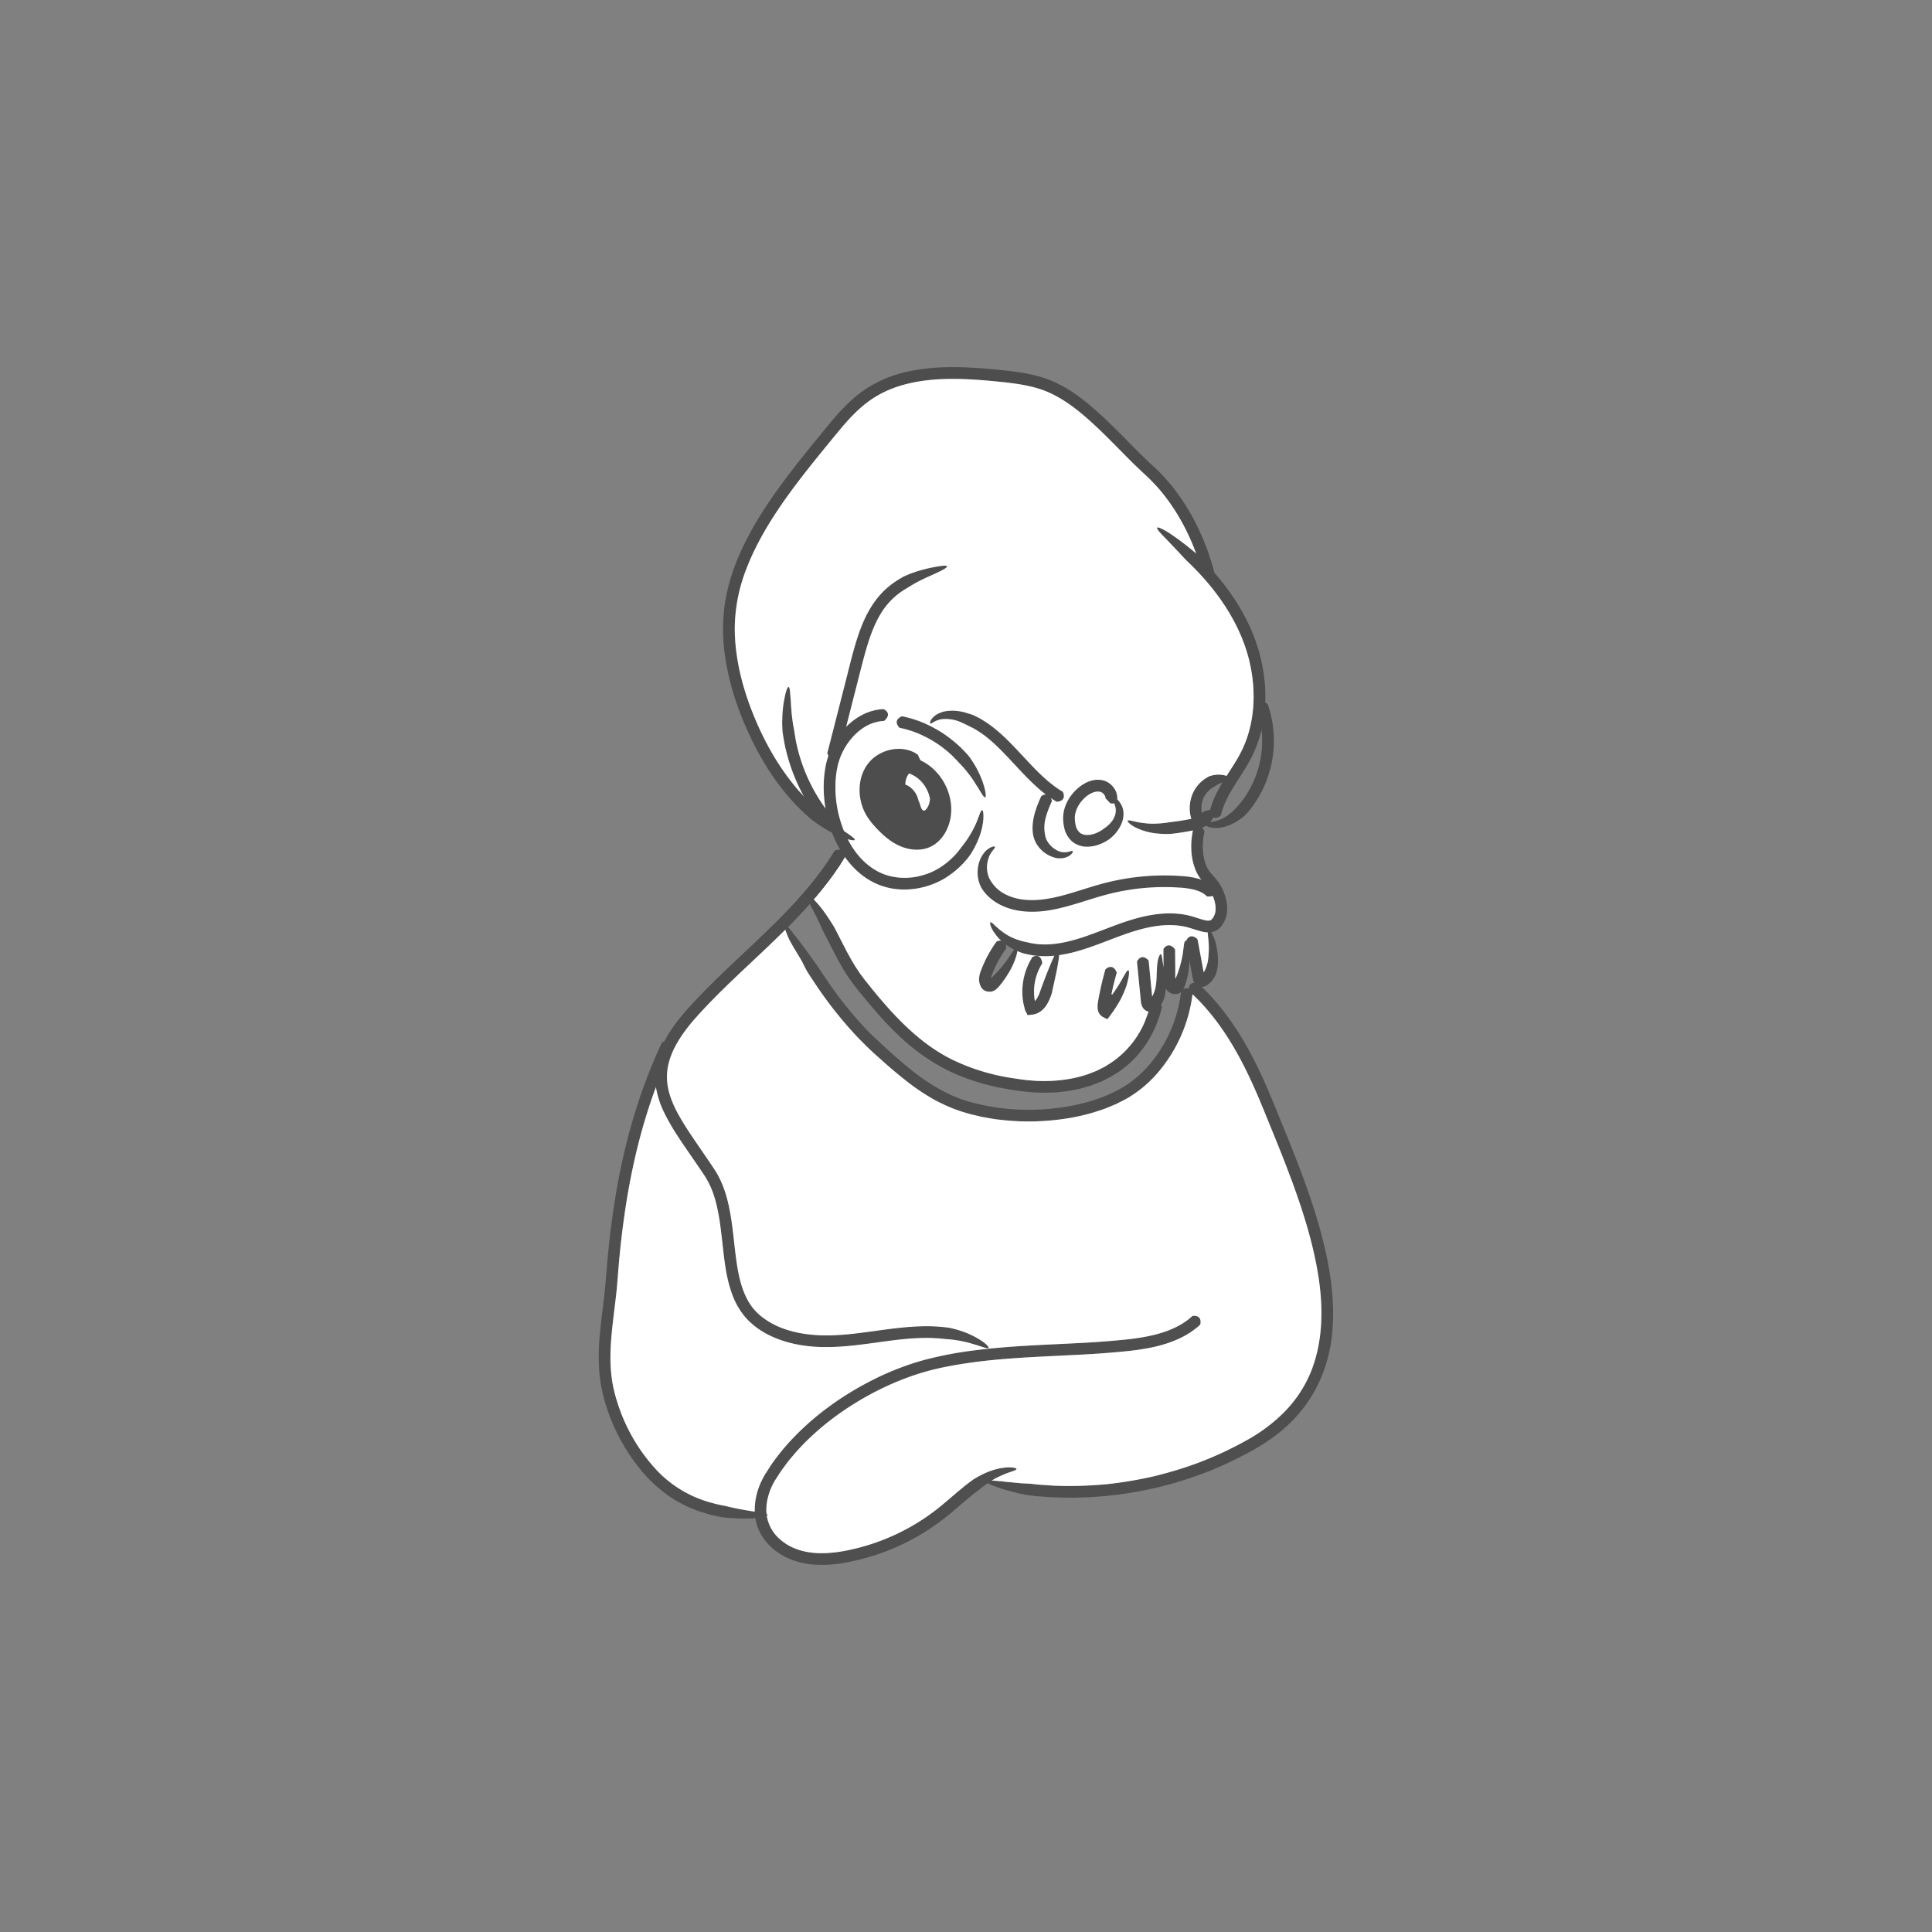 <svg xmlns="http://www.w3.org/2000/svg" width="78" height="78" fill="none"><rect width="100%" height="100%" fill="#808080" stroke="none"/><path fill="#4D4D4D" d="M49.297 32.899c-.002.01-.003.013-.017.024a.339.339 0 0 1-.19.096c-.08.008-.17-.024-.246-.178a.117.117 0 0 1-.01-.044c.06-.282.167-.546.29-.791.122-.24.259-.464.397-.681.129-.203.258-.4.378-.599.25-.407.437-.833.551-1.292.233-.91.204-1.887-.026-2.809-.231-.923-.676-1.785-1.244-2.56a10.18 10.18 0 0 0-.937-1.1l-.116-.118-.08-.08-.164-.156-.285-.306-.551-.58c-.611-.603-.28-.482.177-.193a11.173 11.173 0 0 1 1.029.781l.04.037.126.122.285.293c.34.36.658.74.946 1.145.576.808 1.032 1.722 1.257 2.701.229.975.253 2.011-.009 2.994a5.196 5.196 0 0 1-.605 1.388c-.257.425-.536.816-.743 1.226a2.887 2.887 0 0 0-.253.68Z"/><path fill="#4D4D4D" d="M49.018 23.081c.003.013.005.016-.003.034-.037.122-.166.305-.426.119a.11.11 0 0 1-.028-.03c-.005-.014-.072-.288-.206-.678l-.012-.037-.05-.14a9.118 9.118 0 0 0-.403-.936 8.118 8.118 0 0 0-1.034-1.598 7.773 7.773 0 0 0-.69-.711 21.46 21.46 0 0 1-.757-.738c-.498-.502-.995-1.017-1.535-1.49-.538-.47-1.13-.9-1.795-1.137-.672-.235-1.425-.298-2.183-.37-.756-.065-1.518-.103-2.269-.036-.746.069-1.488.241-2.13.599-.647.35-1.166.903-1.652 1.492-.49.597-.98 1.19-1.444 1.79-.927 1.197-1.766 2.439-2.272 3.764a6.71 6.71 0 0 0-.45 2.008c-.045.672.027 1.34.155 1.974.13.636.324 1.242.55 1.813.226.571.484 1.108.767 1.6.284.492.593.941.919 1.339.08.1.163.198.248.288l.003.003c.044.048.086.096.13.142l.12.123c.085.085.17.172.258.248l.042.04c.061.055.113.103.157.14.092.073.143.116.143.116s.125.122.308.272a9.108 9.108 0 0 0 .62.483c.352.235.456.328.396.354-.035.012-.136 0-.268-.038a2.279 2.279 0 0 1-.265-.093c.023.018-.277-.113-.568-.28a9.667 9.667 0 0 1-.394-.25l-.174-.125s-.056-.042-.15-.123l-.075-.069-.043-.038-.023-.02-.1-.091c-.045-.038-.084-.082-.129-.125-.684-.67-1.322-1.55-1.85-2.588-.523-1.04-.983-2.23-1.181-3.567a7.458 7.458 0 0 1-.02-2.078 7.915 7.915 0 0 1 .613-2.08c.592-1.344 1.476-2.574 2.411-3.76.235-.298.474-.592.715-.886.24-.292.476-.59.732-.883.256-.293.53-.58.84-.835.307-.258.66-.47 1.023-.64.736-.338 1.535-.472 2.315-.516.783-.04 1.555.012 2.312.085.751.075 1.533.155 2.263.462.726.313 1.325.79 1.869 1.28.545.49 1.037 1.01 1.526 1.498.245.247.486.477.738.709.26.237.493.498.71.765a8.532 8.532 0 0 1 1.05 1.686c.14.29.263.58.368.871l.053.148.012.038c.14.404.208.687.212.702Zm-.458 9.705s.003-.006.015-.01c.04-.013.103-.042.18-.063a.177.177 0 0 1 .126.01c.046.023.096.077.117.182a.253.253 0 0 1 0 .06.836.836 0 0 1-.36.401 1.45 1.45 0 0 1-.44.156l-.037.007c-.163.032-.316.059-.477.084a7.274 7.274 0 0 1-.45.056s-.189.01-.445-.012a2.559 2.559 0 0 1-.825-.195c-.21-.09-.33-.177-.387-.239-.061-.06-.064-.091-.034-.1.064-.02.262.054.509.09-.024-.01.268.053.576.04.306-.006.621-.062.621-.062.12-.012.24-.029.361-.047.16-.026.33-.054.485-.086l.005-.001c.117-.024.22-.056.3-.102a.36.36 0 0 0 .16-.17Z"/><path fill="#4D4D4D" d="M35.667 28.633c.013 0 .018 0 .035.01.06.034.128.093.145.17.016.077-.02.17-.129.274-.004.003-.022.017-.032.02a1.597 1.597 0 0 0-.655.176c-.419.215-.76.593-.985 1.024-.113.216-.195.45-.242.686-.05.24-.072.495-.075.745a4.677 4.677 0 0 0 .498 2.145c.121.237.265.46.434.66.317.377.725.67 1.185.804a2.53 2.53 0 0 0 1.436-.022c.469-.13.89-.41 1.235-.763l.032-.033.024-.028.019-.02.035-.04c.023-.028.048-.054.07-.083l.13-.172.07-.09a3.15 3.15 0 0 0 .167-.232c.128-.191.268-.449.366-.676.036-.098.067-.178.094-.245.023-.067.043-.12.061-.156.037-.074.063-.094.084-.068.038.049.055.279.007.554a2.708 2.708 0 0 1-.18.62c-.03.081-.068.159-.105.232a1.69 1.69 0 0 1-.105.198l-.08.139-.034.05c-.05.064-.096.13-.15.192l-.08.091-.02.023-.022.026-.004.004a.73.73 0 0 1-.032.034l-.149.146a3.605 3.605 0 0 1-.678.494 3.3 3.3 0 0 1-.789.302c-.54.13-1.135.126-1.676-.069-.544-.19-1.002-.562-1.345-.998a4.493 4.493 0 0 1-.746-1.464 5.454 5.454 0 0 1-.154-.655 5.171 5.171 0 0 1-.072-.963 4.52 4.52 0 0 1 .093-.822 3.109 3.109 0 0 1 .291-.793c.138-.26.313-.504.523-.717a2.61 2.61 0 0 1 .655-.486 2.07 2.07 0 0 1 .85-.229v.005Zm12.499 4.838c.004-.012.005-.016.02-.029.046-.047.124-.096.203-.091.08.003.16.058.23.194a.11.11 0 0 1 .01.038 2.501 2.501 0 0 0-.065.713c.012.234.055.466.142.665.044.1.097.19.166.273.07.087.163.177.256.294.183.238.301.498.371.783.034.143.052.293.045.45a1.217 1.217 0 0 1-.038.239c-.01.04-.028.079-.041.118-.016.037-.034.07-.05.107a1.04 1.04 0 0 1-.145.21.643.643 0 0 1-.514.208h-.015a1.168 1.168 0 0 1-.235-.037c-.282-.073-.5-.166-.731-.206-.463-.09-.954-.054-1.435.05-.968.205-1.883.69-2.908.971a5.711 5.711 0 0 1-.867.165 3.528 3.528 0 0 1-.744-.002l-.091-.01-.03-.005-.183-.032c-.081-.02-.163-.034-.242-.06l-.122-.045-.077-.034a2.258 2.258 0 0 1-.219-.108 2.264 2.264 0 0 1-.441-.315 1.58 1.58 0 0 1-.215-.238l-.092-.126c-.024-.04-.044-.078-.062-.112a.687.687 0 0 1-.064-.163c-.022-.082-.01-.11.02-.103a.44.44 0 0 1 .147.116c.035.029.073.064.113.102.043.035.087.074.134.114-.014-.023.206.177.484.294.13.061.27.103.378.135a7.631 7.631 0 0 0 .199.045c.068.013.135.033.205.044l.104.017c.009 0 .016.003.025.004l.074.008c.057.007.115.012.175.014.466.024.944-.068 1.414-.205.938-.272 1.855-.754 2.894-.956.515-.1 1.063-.133 1.601-.014.273.06.517.164.722.206.102.02.17.013.209-.01a.403.403 0 0 0 .137-.18c.08-.158.073-.37.018-.581a1.634 1.634 0 0 0-.288-.584c-.068-.085-.16-.173-.25-.286a1.632 1.632 0 0 1-.226-.38 2.45 2.45 0 0 1-.176-.818 3.049 3.049 0 0 1 .078-.847h-.008Z"/><path fill="#4D4D4D" d="M40.234 38.02c.008-.009.01-.013.029-.02a.322.322 0 0 1 .153-.025c.1.01.196.08.208.283 0 .006 0 .03-.006.04a4.516 4.516 0 0 0-.564 1.037.612.612 0 0 0-.047.157s.002.002.003 0h.003l.014-.014.035-.032c.052-.05.123-.118.203-.205.158-.17.34-.403.48-.608.226-.354.301-.471.333-.41.013.026.012.09-.002.175-.016.1-.05.229-.103.367a3.096 3.096 0 0 1-.288.575 4.39 4.39 0 0 1-.271.388l-.057.07-.038.044-.04.043c-.051.05-.085.073-.085.073a.41.41 0 0 1-.31.076.377.377 0 0 1-.266-.166.642.642 0 0 1-.085-.417c.012-.122.052-.218.078-.287a4.878 4.878 0 0 1 .622-1.15l.001.006Zm1.44.63c.006-.011.009-.016.027-.023.061-.03.15-.05.222-.022.075.03.131.11.153.26 0 .004.001.028-.002.037a2.13 2.13 0 0 0-.3 1.47l.006.04-.001.002.006-.005.014-.015c.009-.01.018-.018.026-.03a.838.838 0 0 0 .048-.072c.061-.1.108-.223.148-.35l.146-.392a15.795 15.795 0 0 1 .398-.964c.175-.373.22-.285.197-.024a3.902 3.902 0 0 1-.045.327 9.8 9.8 0 0 1-.12.604l-.096.44a7.185 7.185 0 0 1-.035.153l-.015.06c-.045.13-.098.26-.174.39-.025.04-.05.079-.08.117-.015.02-.033.038-.048.056l-.026.028-.036.035a.749.749 0 0 1-.383.189l-.198.022c-.021.01-.024-.01-.032-.024l-.021-.041-.043-.084c-.033-.047-.043-.134-.064-.204l-.027-.11-.013-.074a2.61 2.61 0 0 1 .368-1.796Zm6.209-.636c0-.006-.002-.01 0-.017a.066.066 0 0 1 .006-.015c.047-.115.19-.294.434-.087a.157.157 0 0 1 .026.034l.144.772.096.523.006.032.012-.02a.557.557 0 0 0 .055-.108s.016-.03.038-.089a1.41 1.41 0 0 0 .067-.252 3.58 3.58 0 0 0 .027-.76c-.018-.174-.032-.299-.037-.384-.008-.117 0-.158.037-.144.058.026.178.223.26.49 0-.03.094.293.115.64.012.176.002.36-.027.504a1.14 1.14 0 0 1-.072.239c-.018.035-.035.07-.056.105-.013.018-.019.032-.036.055l-.057.073c-.081.088-.174.178-.271.212a.332.332 0 0 1-.384-.078.457.457 0 0 1-.101-.2c-.01-.042-.017-.087-.026-.13l-.018-.098-.098-.523-.143-.772.003-.002Z"/><path fill="#4D4D4D" d="M46.97 38.334c0-.012 0-.015.01-.03.065-.105.236-.249.443.003a.202.202 0 0 1 .02.036l.006.776v.374s0 .004.005 0c0 0 .001.004.007.004 0 .007.01-.019.019-.037l.025-.063c.019-.044.037-.094.057-.149.079-.216.15-.501.19-.746.03-.207.041-.346.06-.427.016-.08.038-.106.062-.087a.068.068 0 0 1 .009.009c.05.055.112.265.131.528.006-.03.026.304-.026.646-.024.17-.062.34-.099.467-.03.113-.074.203-.102.265a.315.315 0 0 1-.049.092.376.376 0 0 1-.239.137.41.41 0 0 1-.282-.064.472.472 0 0 1-.185-.226.603.603 0 0 1-.043-.164 1.21 1.21 0 0 1-.01-.174l-.004-.47-.006-.7Z"/><path fill="#4D4D4D" d="M45.903 38.837c0-.012 0-.015.009-.032.056-.111.213-.277.44-.05.005.004.02.024.023.035l.133 1.36.007.085a.828.828 0 0 0 .035-.073s.07-.122.108-.34c.043-.211.034-.516.055-.778.012-.222.05-.367.087-.445.037-.077.066-.091.084-.065.033.052.045.252.09.5l.003.012c.001-.014.012.056.03.17.017.116.046.274.057.453.01.175 0 .36-.032.504-.03.143-.075.24-.075.24l-.028.054a.526.526 0 0 1-.048.08l-.054.075-.059.067a.738.738 0 0 1-.128.105.392.392 0 0 1-.271.048.356.356 0 0 1-.244-.185.641.641 0 0 1-.068-.254l-.02-.206-.057-.579-.077-.781Z"/><path fill="#4D4D4D" d="M46.45 40.548c.003-.01.004-.014.018-.026.09-.078.298-.197.432.097.004.006.01.03.01.043-.038.131-.064.267-.111.396l-.145.387c-.17.367-.364.728-.633 1.039-.121.165-.274.3-.418.445-.074.07-.159.13-.237.193a1.955 1.955 0 0 1-.246.179l-.258.163c-.09.047-.181.091-.271.137l-.136.068-.141.055-.284.108-.29.084-.145.041-.444.087-.298.035c-.198.03-.398.026-.597.037-.199 0-.398-.007-.596-.019a11.38 11.38 0 0 1-1.169-.161 8.783 8.783 0 0 1-2.248-.73 8.386 8.386 0 0 1-1.93-1.371c-.572-.54-1.08-1.132-1.568-1.734a7.64 7.64 0 0 1-.692-.96c-.204-.34-.379-.688-.554-1.03l-.15-.292-.106-.202-.172-.38c-.1-.216-.24-.481-.36-.7-.108-.182-.181-.3-.216-.375-.035-.076-.032-.108 0-.108.053.002.197.101.356.256l.08.082a4.14 4.14 0 0 1 .394.495c.194.273.366.564.366.564l.352.685c.17.334.346.661.544.967l.153.226.163.218.352.439c.476.579.97 1.138 1.52 1.633.546.495 1.148.923 1.812 1.228a8.387 8.387 0 0 0 2.101.649c.183.032.367.056.55.085.183.023.364.04.547.053a6.1 6.1 0 0 0 1.09-.032 5.05 5.05 0 0 0 1.053-.236c.166-.067.339-.122.494-.21.08-.043.163-.075.236-.125l.225-.143a3.762 3.762 0 0 0 1.332-1.629l.131-.349.023-.068c.03-.096.05-.195.078-.293l.003-.001Z"/><path fill="#4D4D4D" d="M33.694 34.367c.006-.009.008-.012.026-.02.11-.05.341-.097.384.223v.02a.11.11 0 0 1-.003.023l-.212.34-.229.331c-.255.357-.526.698-.81 1.026-1.54 1.79-3.42 3.227-4.918 4.962-.423.514-.802 1.078-.944 1.695-.038.153-.052.31-.06.465 0 .155.01.312.04.466.056.31.177.614.323.91.302.59.7 1.148 1.09 1.718l.293.43.145.216c.047.073.1.155.145.235.18.323.309.668.399 1.016.181.697.236 1.398.317 2.076.08.676.18 1.35.469 1.918a2.164 2.164 0 0 0 .582.725c.244.201.533.354.833.472.607.234 1.277.311 1.944.3 1.34-.025 2.697-.408 4.132-.367l.23.011.03.003.06.005.12.01c.08.01.16.017.24.03 0 0 .185.034.427.11.244.075.541.202.764.342.191.113.301.209.357.271.057.062.061.094.03.102-.065.017-.264-.065-.51-.14.023.014-.264-.09-.57-.148a4.532 4.532 0 0 0-.624-.08c-.071-.007-.144-.017-.216-.022l-.11-.01h-.027l-.195-.011a7.614 7.614 0 0 0-.492 0c-1.32.04-2.656.411-4.068.36-.7-.028-1.415-.162-2.064-.491a3.124 3.124 0 0 1-.88-.655 2.962 2.962 0 0 1-.566-.943c-.257-.68-.324-1.378-.402-2.05-.075-.674-.146-1.34-.343-1.954a3.365 3.365 0 0 0-.408-.858c-.186-.28-.378-.557-.571-.838-.383-.56-.782-1.122-1.08-1.77a3.491 3.491 0 0 1-.302-1.045 2.83 2.83 0 0 1-.006-.556c.023-.184.053-.369.108-.542.213-.709.637-1.294 1.086-1.82.913-1.037 1.926-1.948 2.905-2.88.978-.93 1.935-1.885 2.707-2.97l.22-.316.203-.326.001.001Zm14.925-1.273s.003.004-.005.015a.544.544 0 0 1-.12.13.385.385 0 0 1-.265.088c-.005 0-.021-.003-.026-.008a1.602 1.602 0 0 1-.133-.352 1.494 1.494 0 0 1 .028-.78c.08-.277.267-.52.431-.653.165-.137.296-.195.296-.195s.088-.034.21-.052a1.035 1.035 0 0 1 .486.038c.13.045.154.102.134.134-.026.043-.117.069-.216.104.01.003-.11.03-.218.082-.111.049-.204.123-.204.123l-.058.032c-.035.023-.086.055-.139.104a.895.895 0 0 0-.274.43 1.03 1.03 0 0 0-.014.526c.034.144.087.227.087.234Z"/><path fill="#4D4D4D" d="M50.732 28.589c-.003-.01-.005-.014 0-.03.03-.112.133-.33.413-.16.004.002.026.02.032.03.052.13.084.265.123.397.028.136.064.27.08.409a4.5 4.5 0 0 1-.817 3.328l-.143.183a2.71 2.71 0 0 1-.163.177s-.147.136-.377.271c-.23.133-.56.255-.848.229a.715.715 0 0 1-.445-.154c-.066-.058-.07-.089-.04-.098.063-.023.258.041.483-.01-.012 0 .05-.011.147-.04.096-.032.225-.091.347-.174.122-.08.234-.18.314-.259.079-.079.126-.138.126-.138.078-.08.148-.175.221-.268a4.04 4.04 0 0 0 .727-2.976c-.014-.123-.047-.242-.072-.362-.036-.118-.064-.238-.11-.352l.002-.003ZM33.86 30.516c-.003.01-.005.015-.018.027-.084.079-.263.174-.396-.036a.545.545 0 0 1-.035-.064.097.097 0 0 1-.01-.041l.195-.762.462-1.811c.157-.605.297-1.206.475-1.815.18-.605.409-1.225.808-1.762.196-.269.44-.51.711-.704l.046-.034.026-.017.051-.035.104-.067c.07-.042.14-.085.212-.123 0 0 .172-.082.411-.165.24-.083.543-.163.795-.208.852-.166.55.038.067.254.028-.003-.265.114-.55.255-.286.137-.55.309-.55.309-.062.033-.121.073-.182.11-.063.042-.096.06-.233.166a2.84 2.84 0 0 0-.58.614c-.325.469-.53 1.028-.698 1.604-.166.577-.308 1.179-.462 1.768l-.347 1.364-.299 1.174-.003-.001Zm-.367 2.338c.006.01.009.013.009.03.01.12-.025.354-.34.284a.11.11 0 0 1-.04-.018l-.126-.158-.119-.167a7.34 7.34 0 0 1-.427-.68 7.412 7.412 0 0 1-.791-2.193c-.025-.15-.052-.297-.07-.446l-.005-.125c-.003-.078-.01-.187-.003-.314v-.01c.003-.123.006-.26.023-.4.01-.141.032-.285.058-.411.077-.433.152-.55.19-.501.046.05.05.27.072.53.003-.014.006.058.01.172.01.114.019.271.035.428.02.157.038.316.061.433.022.117.035.196.035.196l.058.358a6.938 6.938 0 0 0 1.141 2.688l.063.088.047.066.119.147v.003Z"/><path fill="#fff" d="M49.52 31.325c.13-.203.26-.4.379-.599.25-.407.437-.833.551-1.292.233-.91.204-1.887-.026-2.809-.231-.923-.676-1.785-1.244-2.56a10.18 10.18 0 0 0-.937-1.1l-.116-.118-.08-.08-.164-.156-.285-.306-.551-.58c-.611-.603-.28-.482.177-.193a11.173 11.173 0 0 1 1.029.781l.04.037a9.118 9.118 0 0 0-.403-.936 8.118 8.118 0 0 0-1.034-1.599 7.773 7.773 0 0 0-.69-.711 21.46 21.46 0 0 1-.757-.738c-.498-.502-.995-1.017-1.535-1.49-.538-.47-1.13-.9-1.795-1.137-.672-.235-1.425-.298-2.183-.37-.756-.065-1.518-.103-2.269-.036-.746.069-1.488.241-2.13.599-.647.35-1.166.903-1.652 1.492-.49.597-.98 1.19-1.444 1.79-.927 1.197-1.766 2.439-2.272 3.764a6.71 6.71 0 0 0-.45 2.008c-.045.672.027 1.34.155 1.974.13.636.324 1.242.55 1.813.226.571.484 1.108.767 1.6.284.492.593.941.919 1.339.08.1.163.198.248.288l.003.003c.044.048.086.096.13.142a7.412 7.412 0 0 1-.792-2.193c-.025-.15-.052-.297-.07-.446l-.005-.125c-.003-.078-.01-.187-.003-.314v-.01c.003-.123.006-.26.023-.4.01-.141.032-.285.058-.411.077-.433.152-.55.19-.501.046.05.05.27.072.53.003-.014.006.058.01.172.01.114.019.271.035.428.02.157.038.316.061.433.022.117.035.196.035.196l.058.358a6.938 6.938 0 0 0 1.141 2.688l.063.088a5.171 5.171 0 0 1-.072-.963 4.52 4.52 0 0 1 .093-.822 3.11 3.11 0 0 1 .098-.346.545.545 0 0 1-.035-.064.097.097 0 0 1-.01-.041l.195-.762.462-1.811c.157-.605.297-1.206.475-1.815.18-.605.409-1.225.808-1.762.196-.269.44-.51.711-.704l.046-.034.026-.017.051-.035.104-.067c.07-.042.14-.085.212-.123 0 0 .172-.082.411-.165.24-.083.543-.163.795-.208.852-.166.55.038.067.254.028-.003-.265.114-.55.255-.286.137-.55.309-.55.309-.062.033-.121.073-.182.11-.063.042-.096.06-.233.166a2.84 2.84 0 0 0-.58.614c-.325.469-.53 1.028-.698 1.604-.166.577-.308 1.179-.462 1.768l-.347 1.364a2.61 2.61 0 0 1 .655-.486 2.07 2.07 0 0 1 .85-.229v.005c.013 0 .018 0 .035.01.06.034.128.093.145.17.016.077-.02.17-.129.274-.004.003-.022.017-.032.02a1.597 1.597 0 0 0-.655.176c-.419.215-.76.593-.985 1.024-.113.216-.195.45-.242.686-.05.24-.072.495-.075.745a4.677 4.677 0 0 0 .345 1.811l.025.018c.352.235.456.328.396.354-.035.012-.136 0-.268-.038.121.237.265.46.434.66.317.377.725.67 1.185.804a2.53 2.53 0 0 0 1.436-.022c.469-.13.89-.41 1.235-.763l.032-.033.024-.028.019-.02.035-.04c.023-.028.048-.054.07-.083l.13-.172.07-.09a3.15 3.15 0 0 0 .167-.232c.128-.191.268-.449.366-.676.036-.098.067-.178.094-.245.023-.067.043-.12.061-.156.037-.074.063-.094.084-.068.038.049.055.279.007.554a2.708 2.708 0 0 1-.18.62c-.03.081-.068.159-.105.232a1.69 1.69 0 0 1-.105.198l-.08.139-.034.05c-.05.064-.096.13-.15.192l-.08.091-.02.023-.022.026-.004.004a.73.73 0 0 1-.032.034l-.149.146a3.605 3.605 0 0 1-.678.494 3.3 3.3 0 0 1-.789.302c-.54.13-1.135.126-1.676-.069-.544-.19-1.002-.562-1.345-.998a4.021 4.021 0 0 1-.124-.166.11.11 0 0 1-.002.022l-.212.34-.229.331c-.255.357-.526.698-.81 1.026a4.167 4.167 0 0 1 .474.576c.195.274.367.565.367.565l.352.685c.17.334.346.661.544.967l.153.226.163.218.352.439c.476.579.97 1.138 1.52 1.633.546.495 1.148.923 1.812 1.228a8.387 8.387 0 0 0 2.101.649c.183.032.367.056.55.085.183.023.364.04.547.053a6.1 6.1 0 0 0 1.09-.032 5.05 5.05 0 0 0 1.053-.236c.166-.067.339-.122.494-.21.08-.043.163-.075.236-.125l.225-.143a3.762 3.762 0 0 0 1.332-1.629l.131-.349.023-.068a.356.356 0 0 1-.244-.185.641.641 0 0 1-.068-.254l-.02-.206-.057-.579-.077-.781c0-.012 0-.015.009-.032.056-.111.213-.277.44-.05.005.004.02.024.023.035l.133 1.36.007.085a.828.828 0 0 0 .035-.073s.07-.122.108-.34c.043-.211.034-.516.055-.778.012-.222.05-.367.087-.445.037-.077.066-.091.084-.065.033.052.045.252.09.5l-.005-.7c0-.012 0-.015.01-.03.066-.105.237-.249.444.003a.202.202 0 0 1 .02.036l.006.776v.374s0 .004.005 0c0 0 .001.004.007.004 0 .007.01-.019.019-.037l.025-.063c.019-.044.037-.094.057-.149.079-.216.15-.501.19-.746.03-.207.041-.346.06-.427.016-.08.038-.106.062-.087a.068.068 0 0 1 .009.009.066.066 0 0 1 .006-.015c.047-.115.19-.294.434-.087a.157.157 0 0 1 .026.034l.144.772.096.523.006.032.012-.02a.557.557 0 0 0 .055-.108s.016-.03.038-.089a1.41 1.41 0 0 0 .067-.252 3.58 3.58 0 0 0 .027-.76c-.018-.174-.032-.299-.037-.384h-.016a1.168 1.168 0 0 1-.235-.037c-.282-.073-.5-.166-.731-.206-.463-.09-.954-.054-1.435.05-.968.205-1.883.69-2.908.971a5.711 5.711 0 0 1-.67.14 3.902 3.902 0 0 1-.045.328 9.8 9.8 0 0 1-.12.604l-.096.44a7.185 7.185 0 0 1-.035.153l-.015.06c-.045.13-.098.26-.174.39-.025.04-.05.079-.08.117-.015.02-.033.038-.048.056l-.026.028-.036.035a.749.749 0 0 1-.383.189l-.198.022c-.021.01-.024-.01-.032-.024l-.021-.041-.043-.084c-.033-.047-.043-.134-.064-.204l-.027-.11-.013-.074a2.61 2.61 0 0 1 .368-1.796c.006-.011.009-.016.027-.023.061-.03.15-.05.222-.022.075.03.131.11.153.26 0 .004.001.028-.002.037a2.13 2.13 0 0 0-.3 1.47l.006.04-.001.002.006-.005.014-.015c.009-.01.018-.018.026-.03a.838.838 0 0 0 .048-.072c.061-.1.108-.223.148-.35l.146-.392a15.795 15.795 0 0 1 .398-.964 3.528 3.528 0 0 1-.744-.002l-.091-.01-.03-.005-.183-.032c-.081-.02-.163-.034-.242-.06l-.122-.045-.077-.034c-.016.1-.05.229-.103.367a3.096 3.096 0 0 1-.288.575 4.39 4.39 0 0 1-.271.388l-.057.07-.038.044-.04.043c-.051.05-.085.073-.085.073a.41.41 0 0 1-.31.076.377.377 0 0 1-.266-.166.642.642 0 0 1-.085-.417c.012-.122.052-.218.078-.287a4.878 4.878 0 0 1 .622-1.15l.001.006c.008-.009.01-.013.029-.02a.322.322 0 0 1 .153-.025 1.58 1.58 0 0 1-.215-.238l-.092-.126c-.024-.04-.044-.078-.062-.112a.687.687 0 0 1-.064-.163c-.022-.082-.01-.11.02-.103a.44.44 0 0 1 .147.116c.035.029.073.064.113.102.043.035.087.074.134.114-.014-.023.206.177.484.294.13.061.27.103.378.135l.012.004.186.04c.069.014.136.034.206.045l.104.017c.009 0 .016.003.025.004l.074.008c.057.007.115.012.175.014.466.024.944-.068 1.414-.205.938-.272 1.855-.754 2.894-.956.515-.1 1.063-.133 1.601-.014.273.06.517.164.722.206.102.02.17.013.209-.01a.403.403 0 0 0 .137-.18c.08-.158.073-.37.018-.581a1.634 1.634 0 0 0-.288-.584c-.068-.085-.16-.173-.25-.286a1.632 1.632 0 0 1-.226-.38 2.45 2.45 0 0 1-.176-.818c-.012-.265.01-.53.065-.789-.163.032-.316.059-.477.084a7.274 7.274 0 0 1-.45.056s-.189.01-.445-.012a2.559 2.559 0 0 1-.825-.195c-.21-.09-.33-.177-.387-.239-.061-.06-.064-.091-.034-.1.064-.02.262.054.509.09-.024-.01.268.053.576.04.306-.006.621-.062.621-.062.12-.012.24-.029.361-.047.16-.026.33-.054.485-.086a1.494 1.494 0 0 1 .003-.87c.08-.278.267-.52.431-.654.165-.137.296-.195.296-.195s.088-.034.21-.052a1.035 1.035 0 0 1 .486.038Z"/><path fill="#4D4D4D" d="M42.896 31.956c.01.006.012.007.018.024.046.105.105.341-.218.387-.006 0-.032 0-.044-.003a4.824 4.824 0 0 1-.669-.483c-.464-.4-.86-.85-1.261-1.275-.4-.424-.807-.834-1.281-1.12-.114-.078-.238-.13-.358-.192l-.026-.015-.075-.034c-.062-.027-.154-.077-.254-.116a1.521 1.521 0 0 0-.707-.095c-.189.032-.3.102-.369.141-.067.043-.1.049-.105.017-.003-.03.018-.104.087-.189a.765.765 0 0 1 .328-.225.673.673 0 0 1 .191-.058c.13-.026.311-.037.491-.015.09.009.18.027.264.045l.216.066c.13.035.209.074.209.074.12.06.242.118.353.192.54.328.97.768 1.379 1.198.408.432.794.87 1.225 1.24.193.16.39.315.603.436h.003Zm-5.843-1.489c-.618-.438-1.564-.23-2.018.377-.454.606-.425 1.499-.017 2.135.102.16.226.307.357.447.278.3.595.574.971.735.377.162.819.202 1.193.037.467-.206.76-.7.84-1.203.15-.92-.375-1.908-1.22-2.3m-.831-1.312c-.01-.003-.013-.003-.026-.017-.079-.085-.21-.286.08-.436a.11.11 0 0 1 .042-.01 4.6 4.6 0 0 1 .793.237c.294.12.572.27.839.439.262.177.51.373.739.591.105.111.218.216.314.335 0 0 .118.15.246.37.069.107.13.24.194.368.053.135.116.265.15.393.072.208.09.353.097.437.004.084-.013.111-.041.097-.063-.026-.162-.219-.3-.437.006.028-.14-.245-.333-.49-.185-.25-.411-.473-.411-.473-.078-.09-.163-.173-.245-.259a4.9 4.9 0 0 0-.67-.534 4.927 4.927 0 0 0-.758-.396 4.183 4.183 0 0 0-.71-.214v-.001Zm8.779 2.887c0 .02-.003.027-.018.05a.272.272 0 0 1-.1.1.172.172 0 0 1-.123.018c-.082-.016-.123-.118-.216-.188-.005-.003-.014-.013-.017-.016.006-.045-.023-.123-.076-.18a.302.302 0 0 0-.087-.068.278.278 0 0 0-.103-.027c-.198-.023-.45.115-.633.309-.186.193-.317.44-.338.688-.01.118.008.264.035.383a.548.548 0 0 0 .163.277c.143.127.413.12.657.02.113-.046.224-.108.321-.186 0 0 .032-.021.084-.06.05-.039.12-.097.187-.175.142-.152.238-.39.195-.606a.588.588 0 0 0-.036-.123.565.565 0 0 0-.044-.1c-.03-.062-.057-.109-.077-.144-.038-.073-.04-.105-.007-.108.055 0 .285.11.419.408-.003-.017.036.063.058.206a.986.986 0 0 1-.08.522 1.516 1.516 0 0 1-.29.434c-.1.103-.176.16-.176.16a1.765 1.765 0 0 1-.378.21 1.43 1.43 0 0 1-.55.109.929.929 0 0 1-.583-.203 1.002 1.002 0 0 1-.317-.516c-.02-.092-.042-.183-.046-.273a1.41 1.41 0 0 1-.004-.279c.035-.38.222-.716.468-.973a1.69 1.69 0 0 1 .435-.33c.168-.086.369-.146.585-.123a.746.746 0 0 1 .494.249.722.722 0 0 1 .198.534v.002Zm3.955 3.586c.01.01.014.015.017.036.021.07.014.17-.038.227-.052.061-.15.078-.288.074a.088.088 0 0 1-.032-.008c-.134-.142-.343-.23-.573-.282a3.456 3.456 0 0 0-.55-.07 9.106 9.106 0 0 0-2.862.268c-.372.095-.745.218-1.125.335-.38.116-.769.23-1.174.302-.405.073-.83.097-1.252.038-.425-.063-.848-.216-1.196-.507l-.058-.05-.025-.023-.047-.048c-.032-.03-.06-.065-.09-.099a1.758 1.758 0 0 1-.155-.22s-.024-.05-.06-.133a1.401 1.401 0 0 1-.079-.35c-.03-.28.047-.637.221-.866a.75.75 0 0 1 .369-.294c.084-.023.113-.01.103.021-.016.063-.17.195-.251.413.01-.009-.018.047-.041.145a1.072 1.072 0 0 0 .082.73.89.89 0 0 0 .09.14c.034.053.073.102.116.15.02.025.044.046.067.07.006.005.01.011.017.016l.04.035c.03.029.065.052.098.078.276.192.62.307.974.34.717.076 1.455-.133 2.187-.36.369-.114.742-.236 1.13-.332a9.63 9.63 0 0 1 2.962-.267c.198.012.406.032.614.08.278.063.578.175.81.415v-.004Zm-4.436 3.294c.003-.011.005-.016.02-.028.094-.085.3-.177.428.116a.14.14 0 0 1 .009.04c-.07.246-.133.496-.187.747l-.019.087v.003c0-.003-.01.04.019.034.003 0 .007-.003.013-.006l.008-.005.005-.003.013-.02a7.352 7.352 0 0 0 .323-.5c.203-.37.274-.487.31-.429.03.055.007.282-.074.545.017-.024-.087.29-.239.591a5.174 5.174 0 0 1-.225.378c-.078.122-.153.221-.218.311a4.523 4.523 0 0 0-.09.122c-.008.014-.01.006-.015.006l-.012-.003-.022-.008-.038-.013-.047-.026-.044-.023c-.017-.01-.035-.017-.05-.029a.377.377 0 0 1-.124-.136c-.047-.08-.075-.208-.046-.42.016-.104.038-.215.058-.322l.05-.239c.057-.26.122-.52.194-.775v.004Zm2.314 7.836c-.011.002-.014.003-.031-.006-.104-.047-.303-.18-.092-.434a.13.13 0 0 1 .035-.026c.273-.052.552-.075.83-.07.075 0 .165.003.269.032a.53.53 0 0 1 .306.215c.07.11.087.208.102.283.015.078.026.154.033.23.031.303.022.585.054.84.029.246.113.487.253.644.035.04.073.071.114.099.049.033.05.024.209.11a.498.498 0 0 1 .248.272.37.37 0 0 1-.06.335.457.457 0 0 1-.146.12l-.093.048c-.03.017-.067.032-.077.037l-.203.088a5.649 5.649 0 0 1-.84.271c-.07.015-.144.037-.237.046a.647.647 0 0 1-.329-.043.484.484 0 0 1-.259-.288c-.034-.099-.043-.155-.064-.227l-.102-.416-.105-.477s-.026-.18-.05-.426a8.834 8.834 0 0 1-.048-.812c-.015-.868.133-.535.262-.021 0-.028.069.281.147.594.076.314.164.629.164.629l.047.22.066.281.099.4a.64.64 0 0 0 .035.112l.017.003c.026.005.076 0 .13-.01.054-.01.126-.028.188-.043a5.221 5.221 0 0 0 .754-.254l.148-.066c-.01-.005-.06-.028-.099-.049a1.038 1.038 0 0 1-.305-.259c-.216-.271-.304-.59-.34-.893-.033-.298-.024-.577-.051-.832-.01-.115-.044-.28-.061-.29-.003-.004-.003-.008-.037-.019a.606.606 0 0 0-.148-.014 3.72 3.72 0 0 0-.734.063v.003Zm.864 3.973c-.01.003-.016.004-.034-.002-.12-.033-.314-.154-.135-.422a.114.114 0 0 1 .03-.029l.751-.23.51-.157a.51.51 0 0 1 .218-.038.309.309 0 0 1 .273.238c.02.067.015.152.018.231l.01.502.004.24v.078a.546.546 0 0 1-.018.116.431.431 0 0 1-.122.2c-.125.106-.215.12-.28.149-.07.024-.144.05-.22.073 0 0-.047.012-.13.027a1.641 1.641 0 0 1-.348.026.932.932 0 0 1-.472-.143.683.683 0 0 1-.272-.417.532.532 0 0 1 .017-.319.333.333 0 0 1 .124-.154c.082-.044.112-.024.106.005-.003.032-.04.078-.047.148a.431.431 0 0 0 .052.248c-.003-.026.096.228.347.225.122.011.258-.02.363-.051.105-.032.176-.063.176-.063l.171-.06c.056-.018.091-.039.08-.033v-.046l-.005-.239-.01-.458-.406.125-.751.23Z"/><path fill="#fff" d="M36.549 31.674s-.003 0-.002-.014c.01-.068.011-.251.144-.419.003-.003.013-.014.016-.014a1.28 1.28 0 0 1 .562.41 1.386 1.386 0 0 1 .276.611s0 .057-.017.133a.652.652 0 0 1-.093.233c-.068.113-.129.126-.169.104-.042-.025-.067-.081-.09-.14-.006.004-.018-.066-.042-.13-.012-.034-.028-.064-.035-.089l-.02-.038-.006-.036c-.008-.023-.015-.057-.03-.095a.896.896 0 0 0-.37-.458c-.07-.041-.121-.057-.124-.058Z"/><path fill="#4D4D4D" d="M42.034 32.155c.004-.01.006-.015.023-.024.105-.07.322-.131.405.178a.17.17 0 0 1 .003.041c-.105.233-.2.465-.255.695a1.453 1.453 0 0 0-.022.638 2.806 2.806 0 0 0 .017.09.675.675 0 0 0 .094.215c.1.17.317.35.528.404.18.04.305 0 .38-.02.074-.025.11-.023.106.01-.004.028-.04.1-.134.162a.675.675 0 0 1-.396.107.57.57 0 0 1-.207-.028 1.26 1.26 0 0 1-.454-.237 1.224 1.224 0 0 1-.332-.427 1.233 1.233 0 0 1-.061-.175l-.017-.066a1.67 1.67 0 0 1-.018-.434 2.17 2.17 0 0 1 .055-.346c.067-.28.173-.536.283-.78l.002-.003Z"/><path fill="#4F4F4F" d="M48.026 40.037c-.008-.007-.01-.01-.014-.029-.029-.115-.033-.351.29-.335a.11.11 0 0 1 .04.011c.103.088.2.181.295.277.097.093.189.192.28.291.954 1.045 1.633 2.288 2.19 3.553.278.637.528 1.272.79 1.907.259.637.512 1.277.75 1.926.47 1.296.883 2.628 1.075 4.016.094.693.13 1.4.067 2.105a6.082 6.082 0 0 1-.54 2.058 5.608 5.608 0 0 1-1.26 1.723c-.52.486-1.13.876-1.746 1.191-.617.323-1.254.614-1.913.843-.656.233-1.326.431-2.009.567a14.52 14.52 0 0 1-2.069.286 7.511 7.511 0 0 1-.52.028c-.174.003-.35.012-.523.012-.35-.008-.697-.01-1.044-.04l-.312-.021-.35-.041s-.046-.01-.12-.023c-.076-.015-.182-.032-.303-.063-.239-.065-.543-.132-.784-.227-.631-.215-.562-.28-.259-.275.092.001.206.01.328.023a.895.895 0 0 1 .173.018l.434.04.235.024.207.01.203.011.222.026.104.01h.007l.226.016c.166.009.33.027.496.029.663.026 1.327-.003 1.989-.061.66-.069 1.314-.18 1.962-.33.644-.16 1.28-.351 1.898-.592a14.44 14.44 0 0 0 1.798-.848 6.654 6.654 0 0 0 1.555-1.17 5 5 0 0 0 1.053-1.606c.483-1.202.504-2.558.298-3.859-.205-1.309-.609-2.588-1.07-3.845a62.945 62.945 0 0 0-.735-1.877c-.257-.623-.503-1.254-.774-1.862-.54-1.217-1.191-2.391-2.078-3.362a4.956 4.956 0 0 0-.263-.274 3.63 3.63 0 0 0-.28-.26Zm-14.334-5.67c.006-.009.008-.012.026-.02.11-.05.341-.097.384.223 0 .006 0 .032-.003.042l-.212.342-.229.33c-.586.818-1.255 1.552-1.955 2.25-1.266 1.265-2.63 2.414-3.773 3.737-.423.515-.803 1.079-.944 1.696-.038.152-.052.31-.06.465 0 .155.01.312.04.466.056.31.177.614.323.91.301.589.7 1.148 1.09 1.718l.293.43.145.216c.047.073.099.155.145.234.18.323.309.67.399 1.016.181.698.236 1.399.317 2.077.08.676.18 1.35.469 1.918a2.174 2.174 0 0 0 .582.725 3.1 3.1 0 0 0 .833.472c.606.233 1.277.311 1.944.299 1.34-.024 2.697-.407 4.132-.366l.23.011.03.003.06.005.12.01c.079.01.16.017.239.03 0 0 .186.034.428.11a3.4 3.4 0 0 1 .763.342c.192.112.302.208.358.27.057.063.061.095.03.103-.065.017-.264-.066-.51-.14.023.013-.265-.09-.57-.148a4.54 4.54 0 0 0-.624-.08c-.072-.007-.145-.018-.216-.022l-.11-.01h-.027l-.195-.011a7.543 7.543 0 0 0-.492 0c-1.32.04-2.656.41-4.068.36-.7-.028-1.415-.162-2.064-.492a3.122 3.122 0 0 1-.88-.654 2.963 2.963 0 0 1-.566-.944c-.258-.679-.325-1.377-.402-2.05l-.004-.034c-.073-.662-.146-1.315-.339-1.92a3.359 3.359 0 0 0-.408-.857c-.186-.28-.378-.557-.572-.838-.382-.56-.781-1.123-1.08-1.77a3.623 3.623 0 0 1-.301-1.045 2.824 2.824 0 0 1-.006-.556c.023-.184.053-.369.108-.542.213-.709.637-1.294 1.086-1.82.913-1.037 1.926-1.948 2.905-2.88.978-.931 1.935-1.885 2.707-2.97l.22-.316.202-.326.002.001Z"/><path fill="#4F4F4F" d="M26.718 42.105c.004-.01.006-.014.022-.023.106-.069.323-.128.404.183 0 .006.005.03.002.04-.108.236-.218.47-.316.71-.123.29-.239.58-.348.874-.55 1.481-.93 3.026-1.184 4.59a35.26 35.26 0 0 0-.337 2.832c-.02.234-.037.477-.06.719-.023.236-.051.467-.08.7 0 .006 0 .013-.002.019-.058.477-.117.948-.15 1.415-.034.468-.034.934.018 1.39.053.454.172.901.33 1.339a7.166 7.166 0 0 0 1.414 2.373 4.704 4.704 0 0 0 2.305 1.408l.145.04.082.018.108.024c.072.017.145.03.22.043 0 0 .167.044.4.093.233.048.53.099.78.138.262.035.412.064.478.093.04.018.05.035.033.054a.103.103 0 0 1-.024.016c-.075.04-.273.08-.51.1.03.005-.295.024-.629.012-.333-.008-.675-.052-.675-.052-.077-.012-.153-.032-.23-.047l-.115-.026-.03-.006-.143-.038c-.118-.03-.234-.069-.352-.107a5.022 5.022 0 0 1-1.316-.664 5.607 5.607 0 0 1-1.074-1.004 7.72 7.72 0 0 1-1.392-2.54 6.253 6.253 0 0 1-.297-1.433 8.837 8.837 0 0 1 .017-1.45c.04-.476.103-.945.158-1.411.06-.467.093-.922.133-1.397.079-.943.19-1.885.345-2.822.308-1.87.802-3.723 1.547-5.477.1-.245.211-.486.323-.726Zm20.96-2.068c0-.01.002-.015.016-.027.077-.088.268-.231.441.044a.153.153 0 0 1 .016.041 6.455 6.455 0 0 1-.15.803 6.022 6.022 0 0 1-1.278 2.436c-.306.349-.66.66-1.057.911-.197.13-.407.227-.612.332-.214.087-.424.185-.643.25-.87.299-1.781.424-2.69.448a9.672 9.672 0 0 1-1.363-.07c-.227-.021-.45-.067-.676-.107-.113-.021-.222-.051-.334-.076a3.698 3.698 0 0 1-.332-.088c-.442-.12-.87-.31-1.278-.524a8.89 8.89 0 0 1-1.136-.76 19.03 19.03 0 0 1-1.03-.87 14.3 14.3 0 0 1-.977-.934 16.232 16.232 0 0 1-1.677-2.118l-.194-.292-.126-.197s-.09-.158-.198-.38c-.111-.218-.477-.772-.574-1.01a4.11 4.11 0 0 1-.123-.314c-.128-.394.097-.161.357.197-.009-.026.404.51.588.774l.38.53.123.19.063.094.27.399c.494.707 1.035 1.38 1.637 1.991 1.246 1.172 2.545 2.42 4.195 2.819a8.84 8.84 0 0 0 2.528.27c.426-.007.85-.063 1.27-.127.416-.082.834-.172 1.228-.32a5.373 5.373 0 0 0 1.127-.541 4.51 4.51 0 0 0 .93-.821 5.56 5.56 0 0 0 1.284-2.953h-.005Z"/><path fill="#4F4F4F" d="M48.128 53.138c.008-.008.01-.01.027-.011a.337.337 0 0 1 .212.032c.069.04.123.119.098.286a.18.18 0 0 1-.016.043 3.18 3.18 0 0 1-.694.481c-.675.35-1.41.482-2.12.567a37.38 37.38 0 0 1-2.13.161c-1.415.075-2.824.116-4.208.302-.69.095-1.384.216-2.042.411-.661.197-1.304.462-1.92.78-1.23.637-2.367 1.478-3.269 2.517-.11.133-.225.26-.324.4-.102.138-.207.273-.296.42l-.14.215a2.464 2.464 0 0 0-.29.667 1.954 1.954 0 0 0-.058.784 1.57 1.57 0 0 0 .5.923c.229.214.518.372.825.467.307.094.64.13.972.123a5.464 5.464 0 0 0 1.008-.125 8.64 8.64 0 0 0 3.693-1.755c.268-.218.532-.452.807-.682l.203-.166.142-.11.192-.142.108-.064a4.16 4.16 0 0 1 .28-.149c.23-.113.54-.22.807-.253.224-.033.37-.02.455 0 .082.017.103.041.082.066-.043.05-.252.096-.483.193.026-.003-.254.093-.512.258l-.005.003a4.801 4.801 0 0 0-.507.368c-.06.043-.117.086-.175.133l-.087.068-.178.145-.395.335c-.263.226-.536.457-.825.666a9.079 9.079 0 0 1-2.873 1.394c-.685.187-1.396.334-2.141.277-.734-.051-1.504-.368-1.98-.996-.24-.31-.38-.705-.398-1.094-.021-.39.06-.77.2-1.12a3.05 3.05 0 0 1 .255-.496c.1-.15.19-.305.297-.448.21-.291.436-.568.677-.83.969-1.047 2.142-1.88 3.41-2.51a11.18 11.18 0 0 1 1.984-.763 15.354 15.354 0 0 1 2.08-.396c1.395-.178 2.792-.216 4.175-.29a35.305 35.305 0 0 0 2.063-.16c.675-.082 1.346-.214 1.921-.513.217-.112.418-.248.593-.41v-.002Z"/><path fill="#fff" d="M40.037 59.777c.092.001.206.01.328.023a.895.895 0 0 1 .173.018l.434.04.235.024.207.01.203.011.222.026.104.01h.007l.226.016c.166.009.33.027.496.029.663.026 1.327-.003 1.989-.061.66-.069 1.314-.18 1.962-.33.644-.16 1.28-.351 1.898-.592a14.44 14.44 0 0 0 1.798-.848 6.654 6.654 0 0 0 1.555-1.17 5 5 0 0 0 1.053-1.606c.483-1.202.504-2.558.298-3.859-.205-1.309-.609-2.588-1.07-3.845a62.945 62.945 0 0 0-.735-1.877c-.257-.623-.503-1.254-.774-1.862-.54-1.217-1.191-2.391-2.078-3.362a4.956 4.956 0 0 0-.263-.274 3.63 3.63 0 0 0-.16-.155 6.022 6.022 0 0 1-1.422 3.19c-.306.35-.66.66-1.057.912-.197.13-.407.227-.612.332-.214.087-.424.185-.643.25-.87.299-1.781.424-2.69.448a9.672 9.672 0 0 1-1.363-.07c-.227-.021-.45-.067-.676-.107-.113-.021-.222-.051-.334-.076a3.698 3.698 0 0 1-.332-.088c-.442-.12-.87-.31-1.278-.524a8.89 8.89 0 0 1-1.136-.76 19.03 19.03 0 0 1-1.03-.87 14.3 14.3 0 0 1-.977-.934 16.232 16.232 0 0 1-1.677-2.118l-.194-.292-.126-.197s-.09-.158-.198-.38c-.111-.218-.477-.772-.574-1.01a4.11 4.11 0 0 1-.123-.314c-1.266 1.264-2.63 2.413-3.773 3.736-.423.515-.803 1.079-.944 1.696-.038.152-.052.31-.06.465 0 .155.01.312.04.466.056.31.177.614.323.91.301.589.7 1.148 1.09 1.718l.293.43.145.216c.047.073.099.155.145.234.18.323.309.67.399 1.016.181.698.236 1.399.317 2.077.08.676.18 1.35.469 1.918a2.174 2.174 0 0 0 .582.725 3.1 3.1 0 0 0 .833.472c.606.233 1.277.311 1.944.299 1.34-.024 2.697-.407 4.132-.366l.23.011.03.003.06.005.12.01c.079.01.16.017.239.03 0 0 .186.034.428.11a3.4 3.4 0 0 1 .763.342c.192.112.302.208.358.27.057.063.061.095.03.103-.065.017-.264-.066-.51-.14.023.013-.265-.09-.57-.148a4.54 4.54 0 0 0-.624-.08c-.072-.007-.145-.018-.216-.022l-.11-.01h-.027l-.195-.011a7.543 7.543 0 0 0-.492 0c-1.32.04-2.656.41-4.068.36-.7-.028-1.415-.162-2.064-.492a3.122 3.122 0 0 1-.88-.654 2.963 2.963 0 0 1-.566-.944c-.258-.679-.325-1.377-.402-2.05l-.004-.034c-.073-.662-.146-1.315-.339-1.92a3.359 3.359 0 0 0-.408-.857c-.186-.28-.378-.557-.572-.838-.382-.56-.781-1.123-1.08-1.77a3.623 3.623 0 0 1-.287-.932c-.55 1.481-.93 3.026-1.184 4.59a35.26 35.26 0 0 0-.337 2.832c-.02.234-.037.477-.06.719-.023.236-.051.467-.08.7l-.002.019c-.058.477-.117.948-.15 1.415-.034.468-.034.934.018 1.39.053.454.172.901.33 1.339a7.166 7.166 0 0 0 1.414 2.373 4.704 4.704 0 0 0 2.305 1.408l.145.04.082.018.108.024c.072.017.145.03.22.043 0 0 .167.044.4.093.233.048.53.099.78.138a2.643 2.643 0 0 1 .201-1.074c.07-.173.159-.345.256-.496.1-.15.19-.305.297-.448.21-.291.436-.568.677-.83.969-1.047 2.142-1.88 3.41-2.51a11.18 11.18 0 0 1 1.984-.763 15.354 15.354 0 0 1 2.08-.396c1.395-.178 2.792-.216 4.175-.29a35.305 35.305 0 0 0 2.063-.16c.675-.082 1.346-.214 1.921-.513.217-.112.418-.248.593-.41v-.002c.008-.008.01-.01.027-.011a.337.337 0 0 1 .212.032c.069.04.123.119.098.286a.18.18 0 0 1-.016.043 3.18 3.18 0 0 1-.694.481c-.675.35-1.41.482-2.12.567a37.38 37.38 0 0 1-2.13.161c-1.415.075-2.824.116-4.208.302-.69.095-1.384.216-2.042.411-.661.197-1.304.462-1.92.78-1.23.637-2.367 1.478-3.269 2.517-.11.133-.225.26-.324.4-.102.138-.207.273-.296.42l-.14.215a2.464 2.464 0 0 0-.29.667c-.066.235-.091.48-.067.714.04.018.05.035.033.054a.103.103 0 0 1-.024.016 1.57 1.57 0 0 0 .5.923c.229.214.518.372.825.467.307.094.64.13.972.123a5.464 5.464 0 0 0 1.008-.125 8.64 8.64 0 0 0 3.693-1.755c.268-.218.532-.452.807-.682l.203-.166.142-.11.192-.142.108-.064a4.16 4.16 0 0 1 .28-.149c.23-.113.54-.22.807-.253.224-.033.37-.02.455 0 .082.017.103.041.082.066-.043.05-.252.096-.483.193.026-.003-.254.093-.512.258Z"/><path fill="#4D4D4D" fill-rule="evenodd" d="m33.694 34.367-.002-.001-.202.326-.22.317c-.26.364-.54.714-.835 1.053l.277.408c.333-.378.651-.771.948-1.186l.229-.33.212-.342c.003-.01.003-.036.003-.042-.043-.32-.274-.273-.384-.223-.018.008-.02.011-.026.02Z" clip-rule="evenodd"/></svg>